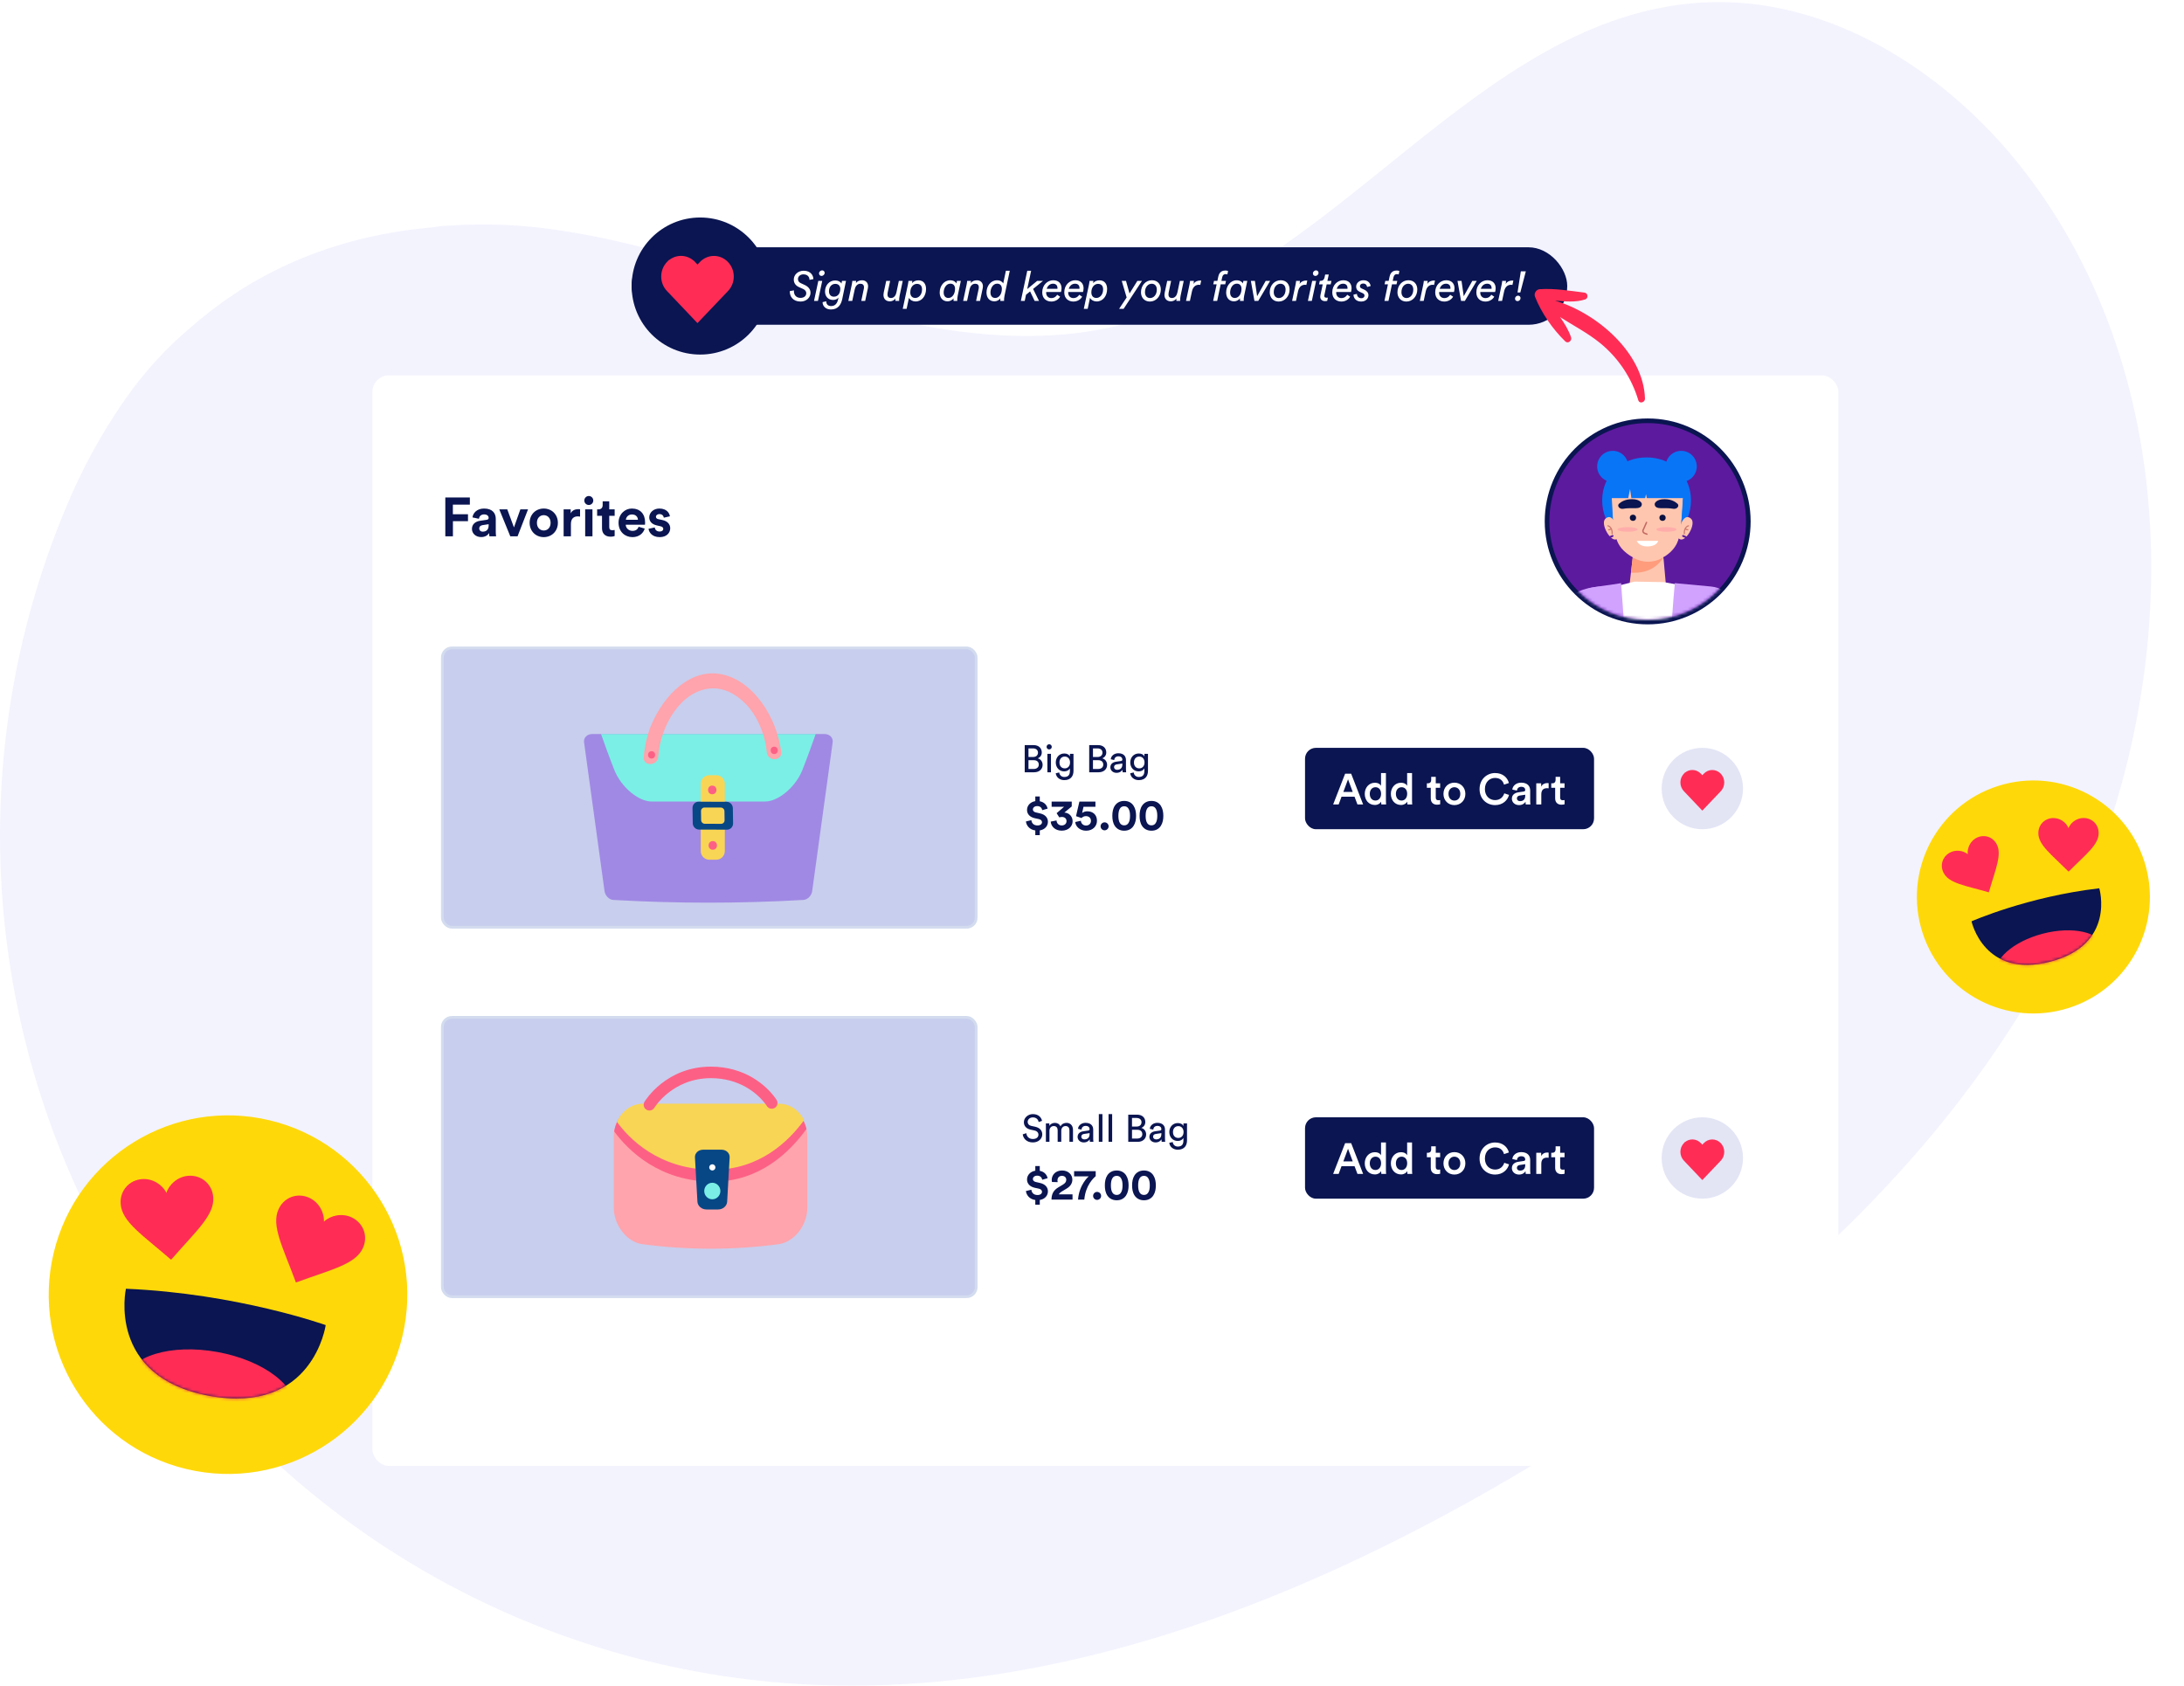 <svg width="733" height="566" viewBox="0 0 733 566" fill="none" xmlns="http://www.w3.org/2000/svg" aria-hidden="true"><path d="M678.912 56.784C653.003 23.556 613.103 -1.692 571.009 0.866C495.446 5.465 448.719 91.626 375.138 109.321C337.799 118.275 298.753 108.255 262.084 96.895C238.766 89.677 215.143 81.667 191.185 77.859C177.485 75.464 163.541 74.769 149.67 75.788C148.207 75.788 146.774 76.093 145.402 76.276C106.539 79.626 80.661 95.22 64.14 109.778C55.737 116.828 48.306 124.959 42.041 133.96C34.069 145.376 27.374 157.632 22.076 170.508C4.682 212.096 -2.601 257.211 0.824 302.155C4.249 347.099 18.284 390.592 41.78 429.07C65.275 467.548 97.562 499.914 135.994 523.517C174.425 547.119 217.907 561.286 262.876 564.856C348.223 571.617 432.564 539.607 506.542 496.359C583.689 451.284 655.289 390.981 694.244 310.576C733.199 230.171 733.839 127.168 678.912 56.784Z" fill="#F3F3FE"/><g filter="url(#favorite_svg__a)"><rect x="125" y="126" width="492" height="366" rx="5.513" fill="#fff"/></g><path d="M152.014 180V174.928H157.067V172.594H151.995V169.378H157.692V166.971H149.459V180H152.014ZM158.397 177.538C158.397 178.953 159.573 180.257 161.502 180.257C162.844 180.257 163.708 179.632 164.167 178.916C164.167 179.265 164.204 179.761 164.259 180H166.501C166.446 179.688 166.391 179.044 166.391 178.567V174.12C166.391 172.3 165.325 170.683 162.458 170.683C160.032 170.683 158.728 172.245 158.581 173.66L160.749 174.12C160.823 173.329 161.411 172.649 162.476 172.649C163.505 172.649 164.002 173.182 164.002 173.826C164.002 174.138 163.836 174.395 163.322 174.469L161.098 174.799C159.591 175.02 158.397 175.92 158.397 177.538ZM162.017 178.438C161.227 178.438 160.841 177.923 160.841 177.391C160.841 176.692 161.337 176.343 161.962 176.251L164.002 175.939V176.343C164.002 177.942 163.046 178.438 162.017 178.438ZM177.219 170.959H174.647L172.497 177.023L170.255 170.959H167.572L171.265 180H173.709L177.219 170.959ZM182.498 178.052C181.304 178.052 180.201 177.17 180.201 175.479C180.201 173.77 181.304 172.907 182.498 172.907C183.693 172.907 184.795 173.77 184.795 175.479C184.795 177.188 183.693 178.052 182.498 178.052ZM182.498 170.683C179.797 170.683 177.757 172.686 177.757 175.479C177.757 178.254 179.797 180.276 182.498 180.276C185.2 180.276 187.239 178.254 187.239 175.479C187.239 172.686 185.2 170.683 182.498 170.683ZM194.682 170.922C194.498 170.904 194.314 170.885 194.112 170.885C193.34 170.885 192.091 171.106 191.539 172.3V170.959H189.169V180H191.613V175.865C191.613 173.917 192.697 173.311 193.947 173.311C194.167 173.311 194.406 173.329 194.682 173.385V170.922ZM198.845 180V170.959H196.401V180H198.845ZM196.107 168C196.107 168.809 196.787 169.489 197.614 169.489C198.459 169.489 199.121 168.809 199.121 168C199.121 167.155 198.459 166.475 197.614 166.475C196.787 166.475 196.107 167.155 196.107 168ZM204.475 168.257H202.27V169.525C202.27 170.334 201.829 170.959 200.873 170.959H200.414V173.127H202.05V177.335C202.05 179.081 203.152 180.129 204.916 180.129C205.633 180.129 206.074 180 206.294 179.908V177.887C206.166 177.923 205.835 177.96 205.541 177.96C204.843 177.96 204.475 177.703 204.475 176.913V173.127H206.294V170.959H204.475V168.257ZM210.063 174.45C210.118 173.623 210.817 172.668 212.085 172.668C213.481 172.668 214.069 173.55 214.106 174.45H210.063ZM214.345 176.803C214.051 177.611 213.426 178.181 212.287 178.181C211.074 178.181 210.063 177.317 210.008 176.123H216.477C216.477 176.086 216.513 175.718 216.513 175.369C216.513 172.466 214.841 170.683 212.048 170.683C209.733 170.683 207.601 172.558 207.601 175.443C207.601 178.493 209.788 180.276 212.269 180.276C214.492 180.276 215.925 178.971 216.385 177.409L214.345 176.803ZM217.666 177.482C217.777 178.512 218.714 180.276 221.433 180.276C223.804 180.276 224.943 178.769 224.943 177.299C224.943 175.976 224.043 174.891 222.26 174.524L220.974 174.248C220.478 174.156 220.147 173.881 220.147 173.44C220.147 172.925 220.662 172.539 221.305 172.539C222.334 172.539 222.72 173.219 222.793 173.752L224.833 173.293C224.723 172.319 223.859 170.683 221.286 170.683C219.339 170.683 217.905 172.025 217.905 173.642C217.905 174.91 218.695 175.957 220.441 176.343L221.636 176.619C222.334 176.766 222.61 177.097 222.61 177.501C222.61 177.979 222.224 178.401 221.415 178.401C220.349 178.401 219.816 177.74 219.761 177.023L217.666 177.482Z" fill="#0A1551"/><rect x="148.459" y="217.459" width="179.17" height="93.758" rx="3.216" fill="#C8CEED" stroke="#D3DCEF" stroke-width=".919"/><path d="M343.919 250.079V259.199H347.11C348.782 259.199 349.927 258.157 349.927 256.717 349.927 255.7 349.322 254.774 348.28 254.517 349.078 254.221 349.644 253.526 349.644 252.549 349.644 251.108 348.627 250.079 346.891 250.079H343.919zM345.18 254.067V251.185H346.698C347.74 251.185 348.37 251.751 348.37 252.613 348.37 253.462 347.766 254.067 346.749 254.067H345.18zM345.18 258.093V255.147H346.981C348.087 255.147 348.64 255.765 348.64 256.639 348.64 257.527 347.946 258.093 346.929 258.093H345.18zM352.725 259.199V253.012H351.529V259.199H352.725zM351.259 250.671C351.259 251.147 351.645 251.533 352.121 251.533 352.61 251.533 352.995 251.147 352.995 250.671 352.995 250.182 352.61 249.796 352.121 249.796 351.645 249.796 351.259 250.182 351.259 250.671zM354.332 259.534C354.487 260.859 355.644 261.836 357.188 261.836 359.516 261.836 360.288 260.305 360.288 258.736V253.012H359.092V253.874C358.783 253.256 358.14 252.896 357.188 252.896 355.49 252.896 354.345 254.234 354.345 255.906 354.345 257.656 355.541 258.903 357.188 258.903 358.114 258.903 358.783 258.453 359.079 257.887V258.775C359.079 260.113 358.487 260.781 357.188 260.781 356.249 260.781 355.593 260.125 355.503 259.264L354.332 259.534zM357.368 257.887C356.275 257.887 355.58 257.115 355.58 255.906 355.58 254.71 356.3 253.925 357.368 253.925 358.41 253.925 359.13 254.71 359.13 255.906 359.13 257.102 358.41 257.887 357.368 257.887zM365.564 250.079V259.199H368.754C370.426 259.199 371.571 258.157 371.571 256.717 371.571 255.7 370.966 254.774 369.924 254.517 370.722 254.221 371.288 253.526 371.288 252.549 371.288 251.108 370.272 250.079 368.535 250.079H365.564zM366.824 254.067V251.185H368.342C369.384 251.185 370.014 251.751 370.014 252.613 370.014 253.462 369.41 254.067 368.394 254.067H366.824zM366.824 258.093V255.147H368.625C369.731 255.147 370.285 255.765 370.285 256.639 370.285 257.527 369.59 258.093 368.574 258.093H366.824zM372.662 257.54C372.662 258.517 373.472 259.392 374.733 259.392 375.839 259.392 376.456 258.8 376.727 258.363 376.727 258.813 376.765 259.045 376.791 259.199H377.974C377.949 259.045 377.897 258.723 377.897 258.183V255.083C377.897 253.874 377.177 252.819 375.324 252.819 373.987 252.819 372.919 253.642 372.79 254.826L373.948 255.096C374.025 254.375 374.501 253.848 375.35 253.848 376.289 253.848 376.688 254.35 376.688 254.954 376.688 255.173 376.585 255.366 376.212 255.417L374.54 255.662C373.472 255.816 372.662 256.434 372.662 257.54zM374.9 258.376C374.283 258.376 373.897 257.939 373.897 257.476 373.897 256.922 374.283 256.627 374.797 256.549L376.688 256.266V256.549C376.688 257.9 375.89 258.376 374.9 258.376zM379.331 259.534C379.485 260.859 380.643 261.836 382.186 261.836 384.515 261.836 385.286 260.305 385.286 258.736V253.012H384.09V253.874C383.781 253.256 383.138 252.896 382.186 252.896 380.488 252.896 379.344 254.234 379.344 255.906 379.344 257.656 380.54 258.903 382.186 258.903 383.113 258.903 383.781 258.453 384.077 257.887V258.775C384.077 260.113 383.486 260.781 382.186 260.781 381.247 260.781 380.591 260.125 380.501 259.264L379.331 259.534zM382.366 257.887C381.273 257.887 380.578 257.115 380.578 255.906 380.578 254.71 381.299 253.925 382.366 253.925 383.408 253.925 384.129 254.71 384.129 255.906 384.129 257.102 383.408 257.887 382.366 257.887zM348.972 280.296V278.708C350.736 278.429 351.706 277.179 351.706 275.826 351.706 274.503 350.869 273.401 349.016 272.989L347.678 272.68C346.987 272.533 346.664 272.151 346.664 271.695 346.664 271.093 347.179 270.549 348.119 270.549 349.325 270.549 349.707 271.401 349.795 271.916L351.604 271.401C351.398 270.416 350.663 269.24 348.972 268.932V267.315H347.473V268.888C345.9 269.137 344.694 270.284 344.694 271.842 344.694 273.254 345.679 274.253 347.267 274.606L348.619 274.9C349.354 275.062 349.722 275.444 349.722 275.944 349.722 276.591 349.163 277.047 348.208 277.047 346.855 277.047 346.238 276.194 346.149 275.268L344.327 275.709C344.459 276.958 345.429 278.443 347.473 278.723V280.296H348.972zM355.526 274.342C355.732 274.268 355.982 274.195 356.393 274.195 357.305 274.195 357.951 274.709 357.951 275.606 357.951 276.4 357.349 277.047 356.334 277.047 355.335 277.047 354.644 276.341 354.6 275.371L352.644 275.753C352.762 277.355 354.114 278.796 356.334 278.796 358.642 278.796 359.995 277.282 359.995 275.635 359.995 273.886 358.672 272.783 357.231 272.725L359.701 270.666V269.035H352.953V270.784H357.128L354.629 272.93 355.526 274.342zM360.874 275.9C360.992 277.399 362.433 278.811 364.506 278.811 366.799 278.811 368.166 277.267 368.166 275.488 368.166 273.445 366.814 272.298 364.903 272.298 364.27 272.298 363.594 272.504 363.183 272.886L363.653 270.784H367.652V269.035H362.271L361.139 273.93C361.345 273.989 362.8 274.489 362.991 274.562 363.3 274.209 363.815 273.915 364.462 273.915 365.344 273.915 366.152 274.43 366.152 275.518 366.152 276.473 365.417 277.076 364.506 277.076 363.491 277.076 362.815 276.356 362.771 275.474L360.874 275.9zM369.386 277.341C369.386 278.076 369.988 278.678 370.723 278.678 371.473 278.678 372.076 278.076 372.076 277.341 372.076 276.606 371.473 276.003 370.723 276.003 369.988 276.003 369.386 276.606 369.386 277.341zM375.354 273.812C375.354 272.813 375.501 271.96 375.869 271.387 376.163 270.916 376.619 270.608 377.31 270.608 378.015 270.608 378.442 270.916 378.736 271.387 379.118 271.96 379.265 272.813 379.265 273.812 379.265 274.812 379.118 275.665 378.736 276.238 378.442 276.709 378.015 277.017 377.31 277.017 376.619 277.017 376.163 276.709 375.869 276.238 375.501 275.665 375.354 274.812 375.354 273.812zM373.326 273.812C373.326 275.033 373.517 276.223 374.164 277.208 374.796 278.149 375.825 278.811 377.31 278.811 378.795 278.811 379.824 278.149 380.441 277.208 381.088 276.223 381.294 275.033 381.294 273.812 381.294 272.592 381.088 271.401 380.441 270.416 379.824 269.476 378.795 268.814 377.31 268.814 375.825 268.814 374.796 269.476 374.164 270.416 373.517 271.401 373.326 272.592 373.326 273.812zM384.5 273.812C384.5 272.813 384.647 271.96 385.014 271.387 385.308 270.916 385.764 270.608 386.455 270.608 387.161 270.608 387.587 270.916 387.881 271.387 388.263 271.96 388.41 272.813 388.41 273.812 388.41 274.812 388.263 275.665 387.881 276.238 387.587 276.709 387.161 277.017 386.455 277.017 385.764 277.017 385.308 276.709 385.014 276.238 384.647 275.665 384.5 274.812 384.5 273.812zM382.471 273.812C382.471 275.033 382.662 276.223 383.309 277.208 383.941 278.149 384.97 278.811 386.455 278.811 387.94 278.811 388.969 278.149 389.586 277.208 390.233 276.223 390.439 275.033 390.439 273.812 390.439 272.592 390.233 271.401 389.586 270.416 388.969 269.476 387.94 268.814 386.455 268.814 384.97 268.814 383.941 269.476 383.309 270.416 382.662 271.401 382.471 272.592 382.471 273.812z" fill="#0A1551"/><rect x="148.459" y="341.459" width="179.17" height="93.758" rx="3.216" fill="#C8CEED" stroke="#D3DCEF" stroke-width=".919"/><path d="M349.734 376.191C349.528 375.2 348.705 373.927 346.646 373.927 344.961 373.927 343.636 375.213 343.636 376.641 343.636 378.004 344.563 378.853 345.862 379.136L347.161 379.419C348.074 379.612 348.525 380.178 348.525 380.834 348.525 381.632 347.907 382.288 346.646 382.288 345.27 382.288 344.55 381.349 344.46 380.333L343.251 380.719C343.418 382.018 344.46 383.433 346.659 383.433 348.602 383.433 349.811 382.146 349.811 380.731 349.811 379.458 348.962 378.506 347.444 378.172L346.08 377.876C345.309 377.709 344.91 377.207 344.91 376.551 344.91 375.702 345.643 375.033 346.672 375.033 347.946 375.033 348.499 375.933 348.602 376.589L349.734 376.191zM352.223 383.24V379.509C352.223 378.583 352.802 377.94 353.664 377.94 354.59 377.94 354.976 378.558 354.976 379.355V383.24H356.185V379.497C356.185 378.609 356.764 377.94 357.613 377.94 358.526 377.94 358.925 378.545 358.925 379.355V383.24H360.121V379.226C360.121 377.606 359.066 376.872 357.986 376.872 357.201 376.872 356.403 377.155 355.915 378.043 355.58 377.245 354.834 376.872 354.062 376.872 353.342 376.872 352.57 377.194 352.184 377.876V377.053H351.026V383.24H352.223zM361.67 381.58C361.67 382.558 362.48 383.433 363.741 383.433 364.847 383.433 365.465 382.841 365.735 382.404 365.735 382.854 365.773 383.086 365.799 383.24H366.983C366.957 383.086 366.905 382.764 366.905 382.224V379.124C366.905 377.914 366.185 376.86 364.333 376.86 362.995 376.86 361.927 377.683 361.799 378.866L362.956 379.136C363.034 378.416 363.509 377.889 364.358 377.889 365.298 377.889 365.696 378.39 365.696 378.995 365.696 379.214 365.593 379.407 365.22 379.458L363.548 379.702C362.48 379.857 361.67 380.474 361.67 381.58zM363.908 382.417C363.291 382.417 362.905 381.979 362.905 381.516 362.905 380.963 363.291 380.667 363.805 380.59L365.696 380.307V380.59C365.696 381.941 364.899 382.417 363.908 382.417zM369.998 383.24V373.927H368.789V383.24H369.998zM373.264 383.24V373.927H372.055V383.24H373.264zM378.666 374.12V383.24H381.856C383.528 383.24 384.673 382.198 384.673 380.757 384.673 379.741 384.069 378.815 383.027 378.558 383.824 378.262 384.39 377.567 384.39 376.589 384.39 375.149 383.374 374.12 381.637 374.12H378.666zM379.926 378.107V375.226H381.444C382.486 375.226 383.117 375.792 383.117 376.654 383.117 377.503 382.512 378.107 381.496 378.107H379.926zM379.926 382.134V379.188H381.727C382.834 379.188 383.387 379.805 383.387 380.68 383.387 381.568 382.692 382.134 381.676 382.134H379.926zM385.764 381.58C385.764 382.558 386.574 383.433 387.835 383.433 388.941 383.433 389.559 382.841 389.829 382.404 389.829 382.854 389.867 383.086 389.893 383.24H391.077C391.051 383.086 390.999 382.764 390.999 382.224V379.124C390.999 377.914 390.279 376.86 388.427 376.86 387.089 376.86 386.021 377.683 385.893 378.866L387.05 379.136C387.127 378.416 387.603 377.889 388.452 377.889 389.391 377.889 389.79 378.39 389.79 378.995 389.79 379.214 389.687 379.407 389.314 379.458L387.642 379.702C386.574 379.857 385.764 380.474 385.764 381.58zM388.002 382.417C387.385 382.417 386.999 381.979 386.999 381.516 386.999 380.963 387.385 380.667 387.899 380.59L389.79 380.307V380.59C389.79 381.941 388.993 382.417 388.002 382.417zM392.433 383.574C392.587 384.899 393.745 385.877 395.288 385.877 397.617 385.877 398.389 384.346 398.389 382.777V377.053H397.192V377.914C396.884 377.297 396.24 376.937 395.288 376.937 393.591 376.937 392.446 378.275 392.446 379.947 392.446 381.696 393.642 382.944 395.288 382.944 396.215 382.944 396.884 382.494 397.179 381.928V382.815C397.179 384.153 396.588 384.822 395.288 384.822 394.349 384.822 393.693 384.166 393.603 383.304L392.433 383.574zM395.469 381.928C394.375 381.928 393.681 381.156 393.681 379.947 393.681 378.751 394.401 377.966 395.469 377.966 396.511 377.966 397.231 378.751 397.231 379.947 397.231 381.143 396.511 381.928 395.469 381.928zM348.972 404.336V402.749C350.736 402.469 351.706 401.22 351.706 399.867 351.706 398.544 350.869 397.441 349.016 397.03L347.678 396.721C346.987 396.574 346.664 396.192 346.664 395.736 346.664 395.133 347.179 394.589 348.119 394.589 349.325 394.589 349.707 395.442 349.795 395.957L351.604 395.442C351.398 394.457 350.663 393.281 348.972 392.972V391.355H347.473V392.928C345.9 393.178 344.694 394.325 344.694 395.883 344.694 397.294 345.679 398.294 347.267 398.647L348.619 398.941C349.354 399.103 349.722 399.485 349.722 399.985 349.722 400.632 349.163 401.087 348.208 401.087 346.855 401.087 346.238 400.235 346.149 399.308L344.327 399.749C344.459 400.999 345.429 402.484 347.473 402.763V404.336H348.972zM354.98 396.765C354.936 396.603 354.907 396.412 354.907 396.236 354.907 395.339 355.407 394.648 356.421 394.648 357.377 394.648 357.862 395.266 357.862 395.957 357.862 396.618 357.538 397.118 356.73 397.603L355.157 398.544C353.452 399.573 352.922 400.94 352.908 402.616H359.964V400.867H355.392C355.539 400.499 355.848 400.235 356.215 399.999L358.053 398.882C359.229 398.162 359.905 397.162 359.905 395.927 359.905 394.266 358.597 392.855 356.465 392.855 354.245 392.855 352.981 394.369 352.981 396.045 352.981 396.28 353.025 396.574 353.055 396.706L354.98 396.765zM367.741 393.075H360.493V394.825H365.403C365.403 394.825 362.213 397.486 361.816 402.616H363.918C364.345 397.809 367.02 395.383 367.741 394.766V393.075zM366.873 401.381C366.873 402.116 367.476 402.719 368.211 402.719 368.961 402.719 369.564 402.116 369.564 401.381 369.564 400.646 368.961 400.044 368.211 400.044 367.476 400.044 366.873 400.646 366.873 401.381zM372.842 397.853C372.842 396.853 372.989 396.001 373.357 395.427 373.651 394.957 374.106 394.648 374.797 394.648 375.503 394.648 375.929 394.957 376.223 395.427 376.606 396.001 376.753 396.853 376.753 397.853 376.753 398.853 376.606 399.705 376.223 400.279 375.929 400.749 375.503 401.058 374.797 401.058 374.106 401.058 373.651 400.749 373.357 400.279 372.989 399.705 372.842 398.853 372.842 397.853zM370.813 397.853C370.813 399.073 371.004 400.264 371.651 401.249 372.283 402.19 373.313 402.851 374.797 402.851 376.282 402.851 377.311 402.19 377.929 401.249 378.576 400.264 378.781 399.073 378.781 397.853 378.781 396.633 378.576 395.442 377.929 394.457 377.311 393.516 376.282 392.855 374.797 392.855 373.313 392.855 372.283 393.516 371.651 394.457 371.004 395.442 370.813 396.633 370.813 397.853zM381.987 397.853C381.987 396.853 382.134 396.001 382.502 395.427 382.796 394.957 383.252 394.648 383.942 394.648 384.648 394.648 385.074 394.957 385.368 395.427 385.751 396.001 385.898 396.853 385.898 397.853 385.898 398.853 385.751 399.705 385.368 400.279 385.074 400.749 384.648 401.058 383.942 401.058 383.252 401.058 382.796 400.749 382.502 400.279 382.134 399.705 381.987 398.853 381.987 397.853zM379.958 397.853C379.958 399.073 380.15 400.264 380.796 401.249 381.429 402.19 382.458 402.851 383.942 402.851 385.427 402.851 386.456 402.19 387.074 401.249 387.721 400.264 387.926 399.073 387.926 397.853 387.926 396.633 387.721 395.442 387.074 394.457 386.456 393.516 385.427 392.855 383.942 392.855 382.458 392.855 381.429 393.516 380.796 394.457 380.15 395.442 379.958 396.633 379.958 397.853z" fill="#0A1551"/><circle r="33.776" transform="matrix(-1 0 0 1 553 175)" fill="#5C1A9E" stroke="#0A1551" stroke-width="1.553"/><mask id="favorite_svg__b" style="mask-type:alpha" maskUnits="userSpaceOnUse" x="520" y="142" width="66" height="66"><circle r="33" transform="matrix(-1 0 0 1 553 175)" fill="#FFB629"/></mask><g mask="url(#favorite_svg__b)"><path d="M548.011 186.829C548.011 186.829 549.623 186.886 551.868 187.301C554.119 187.721 555.954 186.539 556.405 188.058C556.416 188.089 558.241 186.534 558.241 186.534L559.625 201.995C559.625 201.995 552.76 205.635 546.263 201.809L548.006 186.824L548.011 186.829Z" fill="#FFC6AF"/><path d="M559.217 184.885C559.217 184.885 557.272 192.797 547.406 192.206L548.391 183.324L559.217 184.89V184.885Z" fill="#FF9C7C"/><path d="M537.73 167.925C537.73 176.496 544.403 183.449 552.632 183.449C560.86 183.449 567.533 176.501 567.533 167.925C567.533 159.349 560.86 153.521 552.632 153.521C544.403 153.521 537.73 159.354 537.73 167.925Z" fill="#0875F7"/><path d="M540.941 168.226C540.941 173.1 541.646 177.31 542.351 180.296C543.04 183.221 544.98 185.264 547.728 186.907L548.225 187.208C551.129 188.95 554.878 188.986 557.828 187.312C560.799 185.621 562.883 183.392 563.521 180.255C564.688 174.546 564.812 168.226 564.812 168.226C564.812 168.226 565.922 155.917 553.047 156.155C540.173 156.394 540.941 168.226 540.941 168.226Z" fill="#FFC6AF"/><path d="M546.471 167.179H538.486C538.486 167.179 539.28 154.45 553.968 155.336C553.968 155.336 566.055 155.476 565.728 167.179H552.709L552.434 165.898L552.128 167.179H547.529L547.078 164.151L546.476 167.179H546.471Z" fill="#0875F7"/><path d="M566.164 172.161L564.287 175.386 564.837 167.178 566.164 172.161zM539.472 172.161L541.4 175.386 540.954 167.178 539.472 172.161z" fill="#0875F7"/><path d="M558.477 195.389L570.189 197.531C571.914 197.977 573.042 199.629 572.825 201.394L566.156 233.039H541.649L534.247 202.005C534.034 200.232 535.171 198.571 536.905 198.138L548.569 195.202L558.473 195.384L558.477 195.389Z" fill="#fff"/><path d="M562.117 195.723C562.117 195.723 559.112 224.891 560.617 252.993L575.498 254.624C575.498 254.624 574.913 239.14 575.108 234.24C575.724 218.816 582.965 203.28 582.965 203.28C582.965 203.28 580.71 197.548 574.323 196.859L562.117 195.723Z" fill="#D1A3FF"/><path d="M582.142 201.763C582.142 201.763 590.884 215.638 597.483 231.92 599.231 236.234 597.301 240.657 592.87 242.079 588.014 243.636 580.924 245.847 571.584 246.754 571.133 246.797 570.674 246.84 570.21 246.879 549.769 248.644 570.674 246.84 570.674 246.84L566.429 233.368 579.138 228.204 575.625 222.363 582.147 201.767 582.142 201.763zM538.742 196.863C538.742 196.863 524.403 195.97 522.061 208.085 520.57 215.794 514.278 230.45 515.193 240.293 515.77 246.511 523.588 250.487 530.278 247.794 532.03 247.088 533.444 246.004 533.894 244.347 535.412 238.823 538.742 196.859 538.742 196.859V196.863z" fill="#D1A3FF"/><path d="M544.067 195.727C544.067 195.727 547.471 239.356 547.315 253.548L531.042 254.212C531.042 254.212 532.074 219.714 530.53 202.027C530.352 200.002 531.701 197.765 533.687 197.331C536.141 196.798 539.744 196.464 544.067 195.727Z" fill="#D1A3FF"/><path d="M549.35 181.531H556.512C556.512 181.531 556.239 183.399 552.804 183.399C549.979 183.399 549.35 181.531 549.35 181.531Z" fill="#fff"/><path d="M542.762 180.84C540.793 182.468 536.901 175.785 538.818 174.089C540.734 172.392 541.944 175.264 541.944 175.264L542.672 177.246L543.173 179.899L543.302 180.581L542.762 180.84Z" fill="#FFC6AF"/><path d="M539.662 176.48C539.662 176.48 541.209 176.777 541.07 179.158M539.913 177.807C539.913 177.807 540.616 177.791 540.734 177.377" stroke="#CC786C" stroke-width=".383" stroke-miterlimit="10" stroke-linecap="round" stroke-linejoin="round"/><path d="M563.607 180.84C565.576 182.468 569.468 175.785 567.551 174.089C565.635 172.392 564.425 175.264 564.425 175.264L563.697 177.246L563.196 179.899L563.067 180.581L563.607 180.84Z" fill="#FFC6AF"/><path d="M566.706 176.48C566.706 176.48 565.158 176.777 565.297 179.158M566.456 177.807C566.456 177.807 565.753 177.791 565.635 177.377" stroke="#CC786C" stroke-width=".383" stroke-miterlimit="10" stroke-linecap="round" stroke-linejoin="round"/><path d="M552.607 175.349L551.527 177.778C551.45 177.855 551.411 177.971 551.411 178.048C551.334 178.434 551.566 178.82 551.951 178.974L552.761 179.282" stroke="#C16961" stroke-width=".474" stroke-miterlimit="10" stroke-linecap="round" stroke-linejoin="round"/><path d="M555.384 168.987C555.384 168.987 554.959 170.577 557.387 170.565 559.309 170.545 560.423 170.551 561.56 170.755 562.182 170.884 562.859 170.606 563.113 170.174 563.375 169.809 563.321 169.346 562.984 169.05 562.308 168.458 560.987 167.538 558.659 167.538 555.823 167.529 555.384 168.987 555.384 168.987zM550.999 168.987C550.999 168.987 551.424 170.577 548.995 170.565 547.074 170.545 545.96 170.551 544.823 170.755 544.201 170.884 543.524 170.606 543.27 170.174 543.008 169.809 543.061 169.346 543.399 169.05 544.075 168.458 545.395 167.538 547.724 167.538 550.559 167.529 550.999 168.987 550.999 168.987z" fill="#0A1551"/><path d="M563.884 189.753C566.113 189.479 567.912 187.669 568.167 185.434 568.447 182.997 566.927 180.882 564.776 180.187 564.646 180.146 564.553 180.026 564.553 179.886 564.553 179.669 564.765 179.518 564.973 179.586 567.384 180.369 569.084 182.743 568.794 185.471 568.524 187.975 566.533 190.023 564.034 190.365 561.296 190.733 559.124 189.422 558.274 187.052 558.45 186.953 558.761 186.746 558.761 186.746 559.445 188.939 561.405 190.059 563.879 189.759L563.884 189.753zM542.212 189.753C539.983 189.479 538.183 187.669 537.929 185.434 537.649 182.997 539.169 180.882 541.32 180.187 541.45 180.146 541.543 180.026 541.543 179.886 541.543 179.669 541.331 179.518 541.123 179.586 538.712 180.369 537.012 182.743 537.302 185.471 537.572 187.975 539.563 190.023 542.062 190.365 544.799 190.733 546.972 189.422 547.822 187.052 547.646 186.953 547.335 186.746 547.335 186.746 546.65 188.939 544.691 190.059 542.217 189.759L542.212 189.753z" fill="#5C1A9E"/><circle r="1.045" transform="matrix(-1 0 0 1 557.984 173.781)" fill="#091141"/><circle r="1.045" transform="matrix(-1 0 0 1 548.057 173.781)" fill="#091141"/><circle r="5.224" transform="matrix(-1 0 0 1 564.254 156.542)" fill="#0875F7"/><circle r="5.224" transform="matrix(-1 0 0 1 541.268 156.542)" fill="#0875F7"/><ellipse opacity=".2" rx="3.396" ry=".784" transform="matrix(-1 0 0 1 546.229 177.7)" fill="#FF4C96"/><ellipse opacity=".2" rx="3.396" ry=".784" transform="matrix(-1 0 0 1 559.29 177.7)" fill="#FF4C96"/></g><rect x="438" y="251" width="97" height="27.311" rx="3.642" fill="#0A1551"/><path d="M455.592 270H457.501L453.48 259.673H451.456L447.435 270H449.285L450.247 267.407H454.616L455.592 270ZM452.432 261.566L454.005 265.79H450.858L452.432 261.566ZM459.732 266.431C459.732 265.077 460.547 264.217 461.654 264.217C462.761 264.217 463.519 265.062 463.519 266.417C463.519 267.771 462.747 268.689 461.64 268.689C460.489 268.689 459.732 267.786 459.732 266.431ZM465.15 259.454H463.504V263.737C463.286 263.285 462.659 262.717 461.421 262.717C459.426 262.717 458.042 264.392 458.042 266.431C458.042 268.573 459.411 270.175 461.45 270.175C462.456 270.175 463.198 269.68 463.533 269.082C463.533 269.374 463.577 269.84 463.606 270H465.223C465.208 269.883 465.15 269.345 465.15 268.704V259.454ZM468.494 266.431C468.494 265.077 469.31 264.217 470.417 264.217C471.524 264.217 472.281 265.062 472.281 266.417C472.281 267.771 471.509 268.689 470.402 268.689C469.251 268.689 468.494 267.786 468.494 266.431ZM473.913 259.454H472.267V263.737C472.048 263.285 471.422 262.717 470.184 262.717C468.188 262.717 466.804 264.392 466.804 266.431C466.804 268.573 468.174 270.175 470.213 270.175C471.218 270.175 471.961 269.68 472.296 269.082C472.296 269.374 472.339 269.84 472.369 270H473.985C473.971 269.883 473.913 269.345 473.913 268.704V259.454ZM481.875 260.736H480.345V261.799C480.345 262.426 480.01 262.906 479.253 262.906H478.889V264.407H480.199V267.975C480.199 269.301 481.015 270.087 482.326 270.087C482.938 270.087 483.258 269.971 483.36 269.927V268.529C483.287 268.543 483.011 268.587 482.778 268.587C482.151 268.587 481.875 268.325 481.875 267.699V264.407H483.346V262.906H481.875V260.736ZM488.128 268.704C487.094 268.704 486.147 267.917 486.147 266.446C486.147 264.975 487.094 264.217 488.128 264.217C489.177 264.217 490.109 264.975 490.109 266.446C490.109 267.932 489.177 268.704 488.128 268.704ZM488.128 262.688C486.016 262.688 484.457 264.276 484.457 266.446C484.457 268.631 486.016 270.218 488.128 270.218C490.254 270.218 491.813 268.631 491.813 266.446C491.813 264.276 490.254 262.688 488.128 262.688ZM501.793 270.218C504.429 270.218 506.003 268.543 506.469 266.795L504.866 266.271C504.517 267.436 503.526 268.543 501.793 268.543C500.03 268.543 498.37 267.262 498.37 264.844C498.37 262.338 500.074 261.1 501.778 261.1C503.512 261.1 504.473 262.105 504.779 263.358L506.425 262.804C505.959 260.998 504.4 259.454 501.778 259.454C499.098 259.454 496.578 261.479 496.578 264.844C496.578 268.208 499.011 270.218 501.793 270.218ZM507.418 268.077C507.418 269.199 508.336 270.218 509.822 270.218C510.973 270.218 511.672 269.636 512.007 269.097C512.007 269.665 512.065 269.956 512.08 270H513.653C513.638 269.927 513.565 269.505 513.565 268.864V265.339C513.565 263.926 512.735 262.688 510.55 262.688C508.802 262.688 507.695 263.78 507.564 265.004L509.108 265.353C509.181 264.64 509.676 264.072 510.565 264.072C511.497 264.072 511.905 264.552 511.905 265.15C511.905 265.397 511.788 265.601 511.38 265.659L509.56 265.936C508.351 266.111 507.418 266.81 507.418 268.077ZM510.142 268.893C509.472 268.893 509.108 268.456 509.108 267.975C509.108 267.393 509.531 267.101 510.055 267.014L511.905 266.737V267.058C511.905 268.441 511.089 268.893 510.142 268.893ZM519.759 262.863C519.686 262.848 519.512 262.819 519.308 262.819C518.375 262.819 517.589 263.27 517.254 264.042V262.906H515.608V270H517.298V266.621C517.298 265.295 517.895 264.538 519.206 264.538C519.38 264.538 519.57 264.552 519.759 264.581V262.863ZM523.624 260.736H522.094V261.799C522.094 262.426 521.759 262.906 521.002 262.906H520.638V264.407H521.949V267.975C521.949 269.301 522.764 270.087 524.075 270.087C524.687 270.087 525.008 269.971 525.11 269.927V268.529C525.037 268.543 524.76 268.587 524.527 268.587C523.901 268.587 523.624 268.325 523.624 267.699V264.407H525.095V262.906H523.624V260.736Z" fill="#fff"/><path d="M584.997 264.657C584.997 272.199 578.883 278.313 571.341 278.313C563.799 278.313 557.686 272.199 557.686 264.657C557.686 257.115 563.799 251.001 571.341 251.001C578.883 251.001 584.997 257.115 584.997 264.657Z" fill="#E3E5F5"/><path d="M570.577 259.934C569.222 258.511 567.073 258.442 565.64 259.725L565.63 259.719L565.425 259.933C564.011 261.419 564.013 263.803 565.425 265.289L571.06 271.22L571.337 271.512L571.615 271.22L577.257 265.296C578.671 263.811 578.671 261.426 577.257 259.94C575.833 258.445 573.53 258.445 572.105 259.94C572.105 259.94 572.105 259.94 572.105 259.94L571.345 260.739L570.577 259.934L570.577 259.934Z" fill="#FF2D55" stroke="#FF2D55" stroke-width=".766"/><rect x="438" y="375" width="97" height="27.311" rx="3.642" fill="#0A1551"/><path d="M455.592 394H457.501L453.48 383.673H451.456L447.435 394H449.285L450.247 391.407H454.616L455.592 394ZM452.432 385.566L454.005 389.79H450.858L452.432 385.566ZM459.732 390.431C459.732 389.077 460.547 388.217 461.654 388.217C462.761 388.217 463.519 389.062 463.519 390.417C463.519 391.771 462.747 392.689 461.64 392.689C460.489 392.689 459.732 391.786 459.732 390.431ZM465.15 383.454H463.504V387.737C463.286 387.285 462.659 386.717 461.421 386.717C459.426 386.717 458.042 388.392 458.042 390.431C458.042 392.573 459.411 394.175 461.45 394.175C462.456 394.175 463.198 393.68 463.533 393.082C463.533 393.374 463.577 393.84 463.606 394H465.223C465.208 393.883 465.15 393.345 465.15 392.704V383.454ZM468.494 390.431C468.494 389.077 469.31 388.217 470.417 388.217C471.524 388.217 472.281 389.062 472.281 390.417C472.281 391.771 471.509 392.689 470.402 392.689C469.251 392.689 468.494 391.786 468.494 390.431ZM473.913 383.454H472.267V387.737C472.048 387.285 471.422 386.717 470.184 386.717C468.188 386.717 466.804 388.392 466.804 390.431C466.804 392.573 468.174 394.175 470.213 394.175C471.218 394.175 471.961 393.68 472.296 393.082C472.296 393.374 472.339 393.84 472.369 394H473.985C473.971 393.883 473.913 393.345 473.913 392.704V383.454ZM481.875 384.736H480.345V385.799C480.345 386.426 480.01 386.906 479.253 386.906H478.889V388.407H480.199V391.975C480.199 393.301 481.015 394.087 482.326 394.087C482.938 394.087 483.258 393.971 483.36 393.927V392.529C483.287 392.543 483.011 392.587 482.778 392.587C482.151 392.587 481.875 392.325 481.875 391.699V388.407H483.346V386.906H481.875V384.736ZM488.128 392.704C487.094 392.704 486.147 391.917 486.147 390.446C486.147 388.975 487.094 388.217 488.128 388.217C489.177 388.217 490.109 388.975 490.109 390.446C490.109 391.932 489.177 392.704 488.128 392.704ZM488.128 386.688C486.016 386.688 484.457 388.276 484.457 390.446C484.457 392.631 486.016 394.218 488.128 394.218C490.254 394.218 491.813 392.631 491.813 390.446C491.813 388.276 490.254 386.688 488.128 386.688ZM501.793 394.218C504.429 394.218 506.003 392.543 506.469 390.795L504.866 390.271C504.517 391.436 503.526 392.543 501.793 392.543C500.03 392.543 498.37 391.262 498.37 388.844C498.37 386.338 500.074 385.1 501.778 385.1C503.512 385.1 504.473 386.105 504.779 387.358L506.425 386.804C505.959 384.998 504.4 383.454 501.778 383.454C499.098 383.454 496.578 385.479 496.578 388.844C496.578 392.208 499.011 394.218 501.793 394.218ZM507.418 392.077C507.418 393.199 508.336 394.218 509.822 394.218C510.973 394.218 511.672 393.636 512.007 393.097C512.007 393.665 512.065 393.956 512.08 394H513.653C513.638 393.927 513.565 393.505 513.565 392.864V389.339C513.565 387.926 512.735 386.688 510.55 386.688C508.802 386.688 507.695 387.78 507.564 389.004L509.108 389.353C509.181 388.64 509.676 388.072 510.565 388.072C511.497 388.072 511.905 388.552 511.905 389.15C511.905 389.397 511.788 389.601 511.38 389.659L509.56 389.936C508.351 390.111 507.418 390.81 507.418 392.077ZM510.142 392.893C509.472 392.893 509.108 392.456 509.108 391.975C509.108 391.393 509.531 391.101 510.055 391.014L511.905 390.737V391.058C511.905 392.441 511.089 392.893 510.142 392.893ZM519.759 386.863C519.686 386.848 519.512 386.819 519.308 386.819C518.375 386.819 517.589 387.27 517.254 388.042V386.906H515.608V394H517.298V390.621C517.298 389.295 517.895 388.538 519.206 388.538C519.38 388.538 519.57 388.552 519.759 388.581V386.863ZM523.624 384.736H522.094V385.799C522.094 386.426 521.759 386.906 521.002 386.906H520.638V388.407H521.949V391.975C521.949 393.301 522.764 394.087 524.075 394.087C524.687 394.087 525.008 393.971 525.11 393.927V392.529C525.037 392.543 524.76 392.587 524.527 392.587C523.901 392.587 523.624 392.325 523.624 391.699V388.407H525.095V386.906H523.624V384.736Z" fill="#fff"/><path d="M584.997 388.656C584.997 396.197 578.883 402.311 571.341 402.311C563.799 402.311 557.686 396.197 557.686 388.656C557.686 381.114 563.799 375 571.341 375C578.883 375 584.997 381.114 584.997 388.656Z" fill="#E3E5F5"/><path d="M570.577 383.932C569.222 382.51 567.073 382.44 565.64 383.724L565.63 383.717L565.425 383.932C564.011 385.417 564.013 387.801 565.425 389.287L571.06 395.218L571.337 395.51L571.615 395.219L577.257 389.295C578.671 387.81 578.671 385.424 577.257 383.939C575.833 382.443 573.53 382.443 572.105 383.939C572.105 383.939 572.105 383.939 572.105 383.939L571.345 384.738L570.577 383.932L570.577 383.932Z" fill="#FF2D55" stroke="#FF2D55" stroke-width=".766"/><g filter="url(#favorite_svg__c)"><path d="M62.515 489.045C30.198 481.304 10.275 448.831 18.016 416.515C25.756 384.198 58.229 364.275 90.546 372.016C122.863 379.756 142.786 412.229 135.045 444.546C127.304 476.863 94.831 496.786 62.515 489.045Z" fill="#FFD80A"/><path fill-rule="evenodd" clip-rule="evenodd" d="M103.817 398.03C106.961 399.479 108.842 402.808 108.718 406.014 111.061 403.856 114.821 403.116 117.966 404.565 121.88 406.384 123.668 410.791 121.788 414.891 119.26 420.409 111.246 422.042 99.317 426.45 94.909 414.521 90.963 407.37 93.491 401.852 95.371 397.753 99.902 396.211 103.817 398.03zM63.25 390.632C67.565 390.324 71.234 393.376 71.573 397.845 72.004 403.887 65.778 409.189 57.424 418.806 47.807 410.452 40.902 406.106 40.501 400.065 40.193 395.564 43.399 392.05 47.714 391.742 51.167 391.495 54.434 393.53 55.852 396.366 56.838 393.345 59.798 390.879 63.25 390.632z" fill="#FF2D55"/><path d="M109.338 440.753C109.338 440.753 79.623 430.118 42.264 428.546C42.264 428.546 35.667 458.169 70.345 464.519C105.053 470.838 109.307 440.784 109.307 440.784L109.338 440.753Z" fill="#0A1551"/><mask id="favorite_svg__d" style="mask-type:alpha" maskUnits="userSpaceOnUse" x="41" y="428" width="69" height="38"><path d="M109.336 440.753C109.336 440.753 79.621 430.118 42.261 428.546C42.261 428.546 35.665 458.169 70.343 464.519C105.051 470.838 109.305 440.784 109.305 440.784L109.336 440.753Z" fill="#000"/></mask><g mask="url(#favorite_svg__d)"><path d="M41.892 459.309C40.412 467.416 51.941 476.325 67.661 479.191C83.382 482.058 97.314 477.804 98.794 469.666C100.274 461.56 88.745 452.651 73.025 449.784C57.304 446.918 43.371 451.172 41.892 459.309Z" fill="#FF2D55"/></g></g><g filter="url(#favorite_svg__e)"><path d="M694.317 335.708C714.893 329.155 726.26 307.163 719.707 286.588C713.154 266.012 691.163 254.645 670.587 261.198C650.012 267.751 638.644 289.743 645.197 310.318C651.75 330.893 673.742 342.261 694.317 335.708Z" fill="#FFD80A"/><path fill-rule="evenodd" clip-rule="evenodd" d="M663.224 278.688C661.255 279.776 660.195 282.023 660.427 284.095 658.806 282.808 656.334 282.507 654.365 283.596 651.915 284.96 650.966 287.902 652.379 290.469 654.279 293.925 659.551 294.603 667.491 296.892 669.781 288.952 671.998 284.13 670.098 280.674 668.684 278.106 665.674 277.323 663.224 278.688zM689.162 271.965C686.351 271.97 684.119 274.122 684.112 277.035 684.119 280.971 688.406 284.111 694.277 289.946 700.113 284.075 704.381 280.93 704.353 276.996 704.339 274.065 702.095 271.94 699.283 271.945 697.034 271.95 695.013 273.423 694.229 275.329 693.446 273.418 691.411 271.96 689.162 271.965z" fill="#FF2D55"/><path d="M661.676 306.637C661.676 306.637 680.428 298.333 704.565 295.538C704.565 295.538 710.248 314.422 688.076 320.185C665.883 325.931 661.697 306.656 661.697 306.656L661.676 306.637Z" fill="#0A1551"/><mask id="favorite_svg__f" style="mask-type:alpha" maskUnits="userSpaceOnUse" x="661" y="295" width="45" height="27"><path d="M661.678 306.637C661.678 306.637 680.43 298.333 704.566 295.538C704.566 295.538 710.25 314.422 688.078 320.185C665.885 325.931 661.699 306.656 661.699 306.656L661.678 306.637Z" fill="#000"/></mask><g mask="url(#favorite_svg__f)"><path d="M706.271 315.456C707.616 320.64 700.568 326.961 690.516 329.566C680.464 332.172 671.233 330.077 669.887 324.874C668.543 319.69 675.59 313.369 685.642 310.764C695.694 308.159 704.925 310.253 706.271 315.456Z" fill="#FF2D55"/></g></g><rect x="212" y="83" width="314" height="26" rx="13" fill="#0A1551"/><path d="M268.696 99.978C267.1 99.978 266.456 98.858 266.456 97.738C266.456 97.682 266.456 97.584 266.47 97.458L265.084 97.696C265.07 97.794 265.07 97.878 265.07 97.906C265.07 99.446 266.106 101.21 268.696 101.21C270.684 101.21 272.028 99.824 272.028 98.27C272.028 97.178 271.412 96.268 270.096 95.652L268.738 95.022C268.164 94.756 267.814 94.308 267.814 93.65C267.814 92.768 268.612 92.082 269.634 92.082C271.44 92.082 271.692 93.412 271.692 93.93L272.994 93.678C272.994 92.572 272.168 90.864 269.746 90.864C267.842 90.864 266.414 92.18 266.414 93.832C266.414 95.078 267.114 95.904 268.22 96.394L269.536 96.982C270.292 97.318 270.6 97.85 270.6 98.424C270.6 99.348 269.83 99.964 268.696 99.978ZM274.885 91.774C274.885 92.236 275.235 92.614 275.739 92.614C276.243 92.614 276.775 92.152 276.775 91.578C276.775 91.116 276.425 90.738 275.921 90.738C275.417 90.738 274.885 91.186 274.885 91.774ZM274.521 101L275.963 94.266H274.647L273.205 101H274.521ZM282.022 96.898C282.022 98.55 281.168 99.572 279.894 99.572C278.76 99.572 278.228 98.76 278.228 97.766C278.228 96.198 279.166 95.274 280.37 95.274C281.546 95.274 282.022 96.142 282.022 96.898ZM276.072 101.406C276.072 102.652 277.024 103.87 278.886 103.87C281.392 103.87 282.316 102.078 282.68 100.356L283.94 94.266H282.596L282.414 95.162C282.036 94.504 281.266 94.126 280.328 94.126C278.312 94.126 276.898 95.764 276.898 97.85C276.898 99.432 277.892 100.678 279.628 100.678C280.482 100.678 281.126 100.3 281.42 99.852L281.308 100.398C281 101.882 280.244 102.722 278.942 102.722C277.836 102.722 277.318 102.036 277.318 101.21V101.112L276.072 101.406ZM290.372 101L291.282 96.73C291.324 96.506 291.352 96.282 291.352 96.086C291.352 94.854 290.526 94.07 289.35 94.07C288.538 94.07 287.782 94.308 287.264 95.008C287.32 94.7 287.348 94.322 287.348 94.266H286.06C286.06 94.294 286.032 94.826 285.892 95.456L284.716 101H286.032L286.872 97.08C287.068 96.17 287.684 95.232 288.748 95.232C289.56 95.232 289.98 95.666 289.98 96.408C289.98 96.618 289.952 96.786 289.924 96.926L289.056 101H290.372ZM300.515 100.216C300.501 100.398 300.501 100.538 300.501 100.608C300.501 100.79 300.515 100.93 300.529 101H301.789C301.775 100.888 301.775 100.818 301.775 100.776C301.775 100.496 301.775 99.95 301.929 99.25L302.979 94.266H301.677L300.851 98.2C300.655 99.152 300.053 100.02 299.045 100.02C298.163 100.02 297.855 99.502 297.855 98.816C297.855 98.606 297.883 98.396 297.925 98.172L298.751 94.266H297.435L296.595 98.2C296.539 98.466 296.511 98.732 296.511 98.97C296.511 100.272 297.295 101.14 298.681 101.14C299.311 101.14 300.067 100.846 300.515 100.216ZM307.752 95.274C308.844 95.274 309.46 95.932 309.46 97.122C309.46 98.956 308.326 100.006 307.192 100.006C306.156 100.006 305.512 99.32 305.512 98.13C305.512 96.296 306.604 95.274 307.752 95.274ZM306.1 95.036C306.17 94.7 306.184 94.35 306.184 94.266H304.896C304.896 94.378 304.854 94.854 304.728 95.456L302.978 103.66H304.28L305.064 99.964C305.456 100.72 306.352 101.182 307.276 101.182C309.404 101.182 310.804 99.348 310.804 96.968C310.804 95.372 309.992 94.084 308.242 94.084C307.416 94.084 306.604 94.406 306.1 95.036ZM318.968 95.204C320.06 95.204 320.536 95.974 320.536 96.94C320.536 98.676 319.598 100.006 318.31 100.006C317.232 100.006 316.714 99.236 316.714 98.172C316.714 96.814 317.498 95.204 318.968 95.204ZM321.18 94.266L320.998 95.12C320.704 94.588 320.032 94.07 318.898 94.07C316.812 94.07 315.384 96.002 315.384 98.186C315.384 99.838 316.294 101.14 318.044 101.14C318.87 101.14 319.584 100.706 320.046 100.146C320.018 100.356 320.018 100.51 320.018 100.608C320.018 100.79 320.032 100.93 320.046 101H321.292C321.278 100.888 321.278 100.818 321.278 100.776C321.278 100.496 321.278 99.95 321.432 99.25L322.482 94.266H321.18ZM328.914 101L329.824 96.73C329.866 96.506 329.894 96.282 329.894 96.086C329.894 94.854 329.068 94.07 327.892 94.07C327.08 94.07 326.324 94.308 325.806 95.008C325.862 94.7 325.89 94.322 325.89 94.266H324.602C324.602 94.294 324.574 94.826 324.434 95.456L323.258 101H324.574L325.414 97.08C325.61 96.17 326.226 95.232 327.29 95.232C328.102 95.232 328.522 95.666 328.522 96.408C328.522 96.618 328.494 96.786 328.466 96.926L327.598 101H328.914ZM334.677 95.204C335.769 95.204 336.245 95.974 336.245 96.94C336.245 98.676 335.307 100.006 334.019 100.006C332.941 100.006 332.423 99.236 332.423 98.172C332.423 96.814 333.207 95.204 334.677 95.204ZM335.755 100.146C335.727 100.384 335.727 100.51 335.727 100.608C335.727 100.79 335.741 100.93 335.755 101H337.001C336.987 100.888 336.987 100.818 336.987 100.776C336.987 100.496 336.987 99.95 337.141 99.25L338.905 90.864H337.603L336.707 95.12C336.413 94.588 335.741 94.07 334.607 94.07C332.521 94.07 331.093 96.002 331.093 98.186C331.093 99.838 332.003 101.14 333.753 101.14C334.579 101.14 335.321 100.706 335.755 100.146ZM347.251 101H348.721L346.733 96.982L350.065 94.266H348.105L344.759 97.024L346.075 90.864H344.773L342.617 101H343.919L344.353 98.928L345.725 97.808L347.251 101ZM351.308 96.94C351.546 96.058 352.288 95.218 353.422 95.218C354.542 95.218 354.92 95.988 354.92 96.66C354.92 96.772 354.906 96.884 354.892 96.94H351.308ZM356.082 98.004C356.152 97.78 356.278 97.318 356.278 96.772C356.278 95.176 355.312 94.056 353.492 94.056C351.616 94.056 349.796 95.596 349.796 98.144C349.796 100.16 351.182 101.21 352.848 101.21C354.248 101.21 355.326 100.454 355.802 99.572L354.808 98.928C354.5 99.474 353.87 100.048 352.82 100.048C351.882 100.048 351.112 99.348 351.112 98.242C351.112 98.158 351.112 98.102 351.126 98.004H356.082ZM358.705 96.94C358.943 96.058 359.685 95.218 360.819 95.218C361.939 95.218 362.317 95.988 362.317 96.66C362.317 96.772 362.303 96.884 362.289 96.94H358.705ZM363.479 98.004C363.549 97.78 363.675 97.318 363.675 96.772C363.675 95.176 362.709 94.056 360.889 94.056C359.013 94.056 357.193 95.596 357.193 98.144C357.193 100.16 358.579 101.21 360.245 101.21C361.645 101.21 362.723 100.454 363.199 99.572L362.205 98.928C361.897 99.474 361.267 100.048 360.217 100.048C359.279 100.048 358.509 99.348 358.509 98.242C358.509 98.158 358.509 98.102 358.523 98.004H363.479ZM368.523 95.274C369.615 95.274 370.231 95.932 370.231 97.122C370.231 98.956 369.097 100.006 367.963 100.006C366.927 100.006 366.283 99.32 366.283 98.13C366.283 96.296 367.375 95.274 368.523 95.274ZM366.871 95.036C366.941 94.7 366.955 94.35 366.955 94.266H365.667C365.667 94.378 365.625 94.854 365.499 95.456L363.749 103.66H365.051L365.835 99.964C366.227 100.72 367.123 101.182 368.047 101.182C370.175 101.182 371.575 99.348 371.575 96.968C371.575 95.372 370.763 94.084 369.013 94.084C368.187 94.084 367.375 94.406 366.871 95.036ZM377.108 103.66L383.282 94.266H381.728L379.096 98.494L377.906 94.266H376.478L378.13 99.838L375.596 103.66H377.108ZM386.535 95.232C387.613 95.232 388.257 96.016 388.257 97.178C388.257 99.012 387.151 100.034 385.989 100.034C384.953 100.034 384.281 99.264 384.281 98.074C384.281 96.24 385.387 95.232 386.535 95.232ZM389.601 97.15C389.601 95.456 388.565 94.056 386.619 94.056C384.519 94.056 382.937 95.792 382.937 98.102C382.937 99.796 384.029 101.21 385.933 101.21C388.033 101.21 389.601 99.418 389.601 97.15ZM394.823 100.216C394.809 100.398 394.809 100.538 394.809 100.608C394.809 100.79 394.823 100.93 394.837 101H396.097C396.083 100.888 396.083 100.818 396.083 100.776C396.083 100.496 396.083 99.95 396.237 99.25L397.287 94.266H395.985L395.159 98.2C394.963 99.152 394.361 100.02 393.353 100.02C392.471 100.02 392.163 99.502 392.163 98.816C392.163 98.606 392.191 98.396 392.233 98.172L393.059 94.266H391.743L390.903 98.2C390.847 98.466 390.819 98.732 390.819 98.97C390.819 100.272 391.603 101.14 392.989 101.14C393.619 101.14 394.375 100.846 394.823 100.216ZM402.844 95.624L403.152 94.182C403.054 94.168 402.9 94.154 402.774 94.154C402.032 94.154 401.108 94.42 400.562 95.316C400.632 95.078 400.688 94.56 400.688 94.266H399.4C399.4 94.35 399.358 94.84 399.232 95.456L398.056 101H399.358L400.044 97.808C400.38 96.24 401.29 95.582 402.368 95.582C402.522 95.582 402.676 95.596 402.844 95.624ZM411.37 91.998C411.65 91.998 411.86 92.082 411.93 92.11L412.182 90.99C412.14 90.962 411.818 90.794 411.286 90.794C410.46 90.794 409.256 91.046 408.878 92.866L408.584 94.266H407.45L407.198 95.428H408.332L407.156 101H408.514L409.69 95.428H411.216L411.468 94.266H409.942L410.194 93.076C410.376 92.25 410.81 91.998 411.37 91.998ZM415.109 95.204C416.201 95.204 416.677 95.974 416.677 96.94C416.677 98.676 415.739 100.006 414.451 100.006C413.373 100.006 412.855 99.236 412.855 98.172C412.855 96.814 413.639 95.204 415.109 95.204ZM417.321 94.266L417.139 95.12C416.845 94.588 416.173 94.07 415.039 94.07C412.953 94.07 411.525 96.002 411.525 98.186C411.525 99.838 412.435 101.14 414.185 101.14C415.011 101.14 415.725 100.706 416.187 100.146C416.159 100.356 416.159 100.51 416.159 100.608C416.159 100.79 416.173 100.93 416.187 101H417.433C417.419 100.888 417.419 100.818 417.419 100.776C417.419 100.496 417.419 99.95 417.573 99.25L418.623 94.266H417.321ZM426.286 94.266H424.802L421.918 99.418L421.176 94.266H419.818L421.022 101H422.296L426.286 94.266ZM429.752 95.232C430.83 95.232 431.474 96.016 431.474 97.178C431.474 99.012 430.368 100.034 429.206 100.034C428.17 100.034 427.498 99.264 427.498 98.074C427.498 96.24 428.604 95.232 429.752 95.232ZM432.818 97.15C432.818 95.456 431.782 94.056 429.836 94.056C427.736 94.056 426.154 95.792 426.154 98.102C426.154 99.796 427.246 101.21 429.15 101.21C431.25 101.21 432.818 99.418 432.818 97.15ZM438.446 95.624L438.754 94.182C438.656 94.168 438.502 94.154 438.376 94.154C437.634 94.154 436.71 94.42 436.164 95.316C436.234 95.078 436.29 94.56 436.29 94.266H435.002C435.002 94.35 434.96 94.84 434.834 95.456L433.658 101H434.96L435.646 97.808C435.982 96.24 436.892 95.582 437.97 95.582C438.124 95.582 438.278 95.596 438.446 95.624ZM440.643 91.774C440.643 92.236 440.993 92.614 441.497 92.614C442.001 92.614 442.533 92.152 442.533 91.578C442.533 91.116 442.183 90.738 441.679 90.738C441.175 90.738 440.643 91.186 440.643 91.774ZM440.279 101L441.721 94.266H440.405L438.963 101H440.279ZM443.109 99.586C443.109 100.524 443.753 101.07 444.733 101.07C445.139 101.07 445.377 101 445.447 100.972L445.671 99.894C445.559 99.908 445.377 99.922 445.223 99.922C444.719 99.922 444.467 99.74 444.467 99.32C444.467 99.222 444.481 99.124 444.509 98.998L445.251 95.456H446.609L446.861 94.266H445.503L445.965 92.138H444.761L444.537 93.174C444.397 93.846 443.949 94.266 443.151 94.266H442.955L442.703 95.456H443.935L443.165 99.068C443.123 99.25 443.109 99.418 443.109 99.586ZM448.652 96.94C448.89 96.058 449.632 95.218 450.766 95.218C451.886 95.218 452.264 95.988 452.264 96.66C452.264 96.772 452.25 96.884 452.236 96.94H448.652ZM453.426 98.004C453.496 97.78 453.622 97.318 453.622 96.772C453.622 95.176 452.656 94.056 450.836 94.056C448.96 94.056 447.14 95.596 447.14 98.144C447.14 100.16 448.526 101.21 450.192 101.21C451.592 101.21 452.67 100.454 453.146 99.572L452.152 98.928C451.844 99.474 451.214 100.048 450.164 100.048C449.226 100.048 448.456 99.348 448.456 98.242C448.456 98.158 448.456 98.102 448.47 98.004H453.426ZM454.256 98.9C454.256 99.866 454.97 101.21 456.818 101.21C458.61 101.21 459.282 99.964 459.282 99.096C459.282 98.298 458.778 97.626 457.882 97.22L456.958 96.8C456.622 96.646 456.426 96.422 456.426 96.044C456.426 95.582 456.818 95.162 457.49 95.162C458.456 95.162 458.75 95.806 458.834 96.324L460.01 96.002C459.94 95.288 459.38 94.056 457.616 94.056C456.076 94.056 455.152 95.106 455.152 96.24C455.152 97.01 455.586 97.598 456.356 97.948L457.336 98.396C457.756 98.592 457.966 98.858 457.966 99.194C457.966 99.642 457.63 100.09 456.888 100.09C455.978 100.09 455.432 99.432 455.418 98.634L454.256 98.9ZM468.861 91.998C469.141 91.998 469.351 92.082 469.421 92.11L469.673 90.99C469.631 90.962 469.309 90.794 468.777 90.794C467.951 90.794 466.747 91.046 466.369 92.866L466.075 94.266H464.941L464.689 95.428H465.823L464.647 101H466.005L467.181 95.428H468.707L468.959 94.266H467.433L467.685 93.076C467.867 92.25 468.301 91.998 468.861 91.998ZM472.613 95.232C473.691 95.232 474.335 96.016 474.335 97.178C474.335 99.012 473.229 100.034 472.067 100.034C471.031 100.034 470.359 99.264 470.359 98.074C470.359 96.24 471.465 95.232 472.613 95.232ZM475.679 97.15C475.679 95.456 474.643 94.056 472.697 94.056C470.597 94.056 469.015 95.792 469.015 98.102C469.015 99.796 470.107 101.21 472.011 101.21C474.111 101.21 475.679 99.418 475.679 97.15ZM481.307 95.624L481.615 94.182C481.517 94.168 481.363 94.154 481.237 94.154C480.495 94.154 479.571 94.42 479.025 95.316C479.095 95.078 479.151 94.56 479.151 94.266H477.863C477.863 94.35 477.821 94.84 477.695 95.456L476.519 101H477.821L478.507 97.808C478.843 96.24 479.753 95.582 480.831 95.582C480.985 95.582 481.139 95.596 481.307 95.624ZM483.201 96.94C483.439 96.058 484.181 95.218 485.315 95.218C486.435 95.218 486.813 95.988 486.813 96.66C486.813 96.772 486.799 96.884 486.785 96.94H483.201ZM487.975 98.004C488.045 97.78 488.171 97.318 488.171 96.772C488.171 95.176 487.205 94.056 485.385 94.056C483.509 94.056 481.689 95.596 481.689 98.144C481.689 100.16 483.075 101.21 484.741 101.21C486.141 101.21 487.219 100.454 487.695 99.572L486.701 98.928C486.393 99.474 485.763 100.048 484.713 100.048C483.775 100.048 483.005 99.348 483.005 98.242C483.005 98.158 483.005 98.102 483.019 98.004H487.975ZM495.63 94.266H494.146L491.262 99.418L490.52 94.266H489.162L490.366 101H491.64L495.63 94.266ZM497.009 96.94C497.247 96.058 497.989 95.218 499.123 95.218C500.243 95.218 500.621 95.988 500.621 96.66C500.621 96.772 500.607 96.884 500.593 96.94H497.009ZM501.783 98.004C501.853 97.78 501.979 97.318 501.979 96.772C501.979 95.176 501.013 94.056 499.193 94.056C497.317 94.056 495.497 95.596 495.497 98.144C495.497 100.16 496.883 101.21 498.549 101.21C499.949 101.21 501.027 100.454 501.503 99.572L500.509 98.928C500.201 99.474 499.571 100.048 498.521 100.048C497.583 100.048 496.813 99.348 496.813 98.242C496.813 98.158 496.813 98.102 496.827 98.004H501.783ZM507.612 95.624L507.92 94.182C507.822 94.168 507.668 94.154 507.542 94.154C506.8 94.154 505.876 94.42 505.33 95.316C505.4 95.078 505.456 94.56 505.456 94.266H504.168C504.168 94.35 504.126 94.84 504 95.456L502.824 101H504.126L504.812 97.808C505.148 96.24 506.058 95.582 507.136 95.582C507.29 95.582 507.444 95.596 507.612 95.624ZM509.317 98.158H510.255L512.103 91.074H510.423L509.317 98.158ZM508.477 100.258C508.477 100.72 508.827 101.07 509.331 101.07C509.849 101.07 510.325 100.622 510.325 100.048C510.325 99.586 509.989 99.236 509.485 99.236C508.911 99.236 508.477 99.712 508.477 100.258Z" fill="#fff"/><circle cx="235" cy="96" r="23" fill="#0A1551"/><path d="M232.829 88.374C230.588 86.021 227.031 85.906 224.662 88.029L224.644 88.019L224.306 88.374C221.966 90.831 221.969 94.775 224.305 97.233C224.305 97.233 224.305 97.233 224.305 97.233L233.627 107.045L234.086 107.528L234.546 107.046C236.172 105.338 237.798 103.63 239.424 101.923C240.909 100.364 242.394 98.805 243.879 97.245C246.219 94.789 246.219 90.842 243.879 88.386C241.523 85.911 237.713 85.911 235.357 88.386C235.357 88.386 235.357 88.386 235.357 88.386L234.098 89.707L232.829 88.374L232.37 88.811L232.829 88.374Z" fill="#FF2D55" stroke="#FF2D55" stroke-width="1.267"/><path d="M552.093 133.805C551.645 118.552 536.117 105.118 521.916 100.902C525.336 101.154 528.775 101.57 532.035 100.492C533.154 100.124 532.992 98.358 531.82 98.211C526.887 97.594 521.763 96.735 516.774 97.062C515.576 97.14 514.737 98.494 515.183 99.598C517.359 105.071 521.132 110.501 525.351 114.585C526.273 115.485 527.654 114.323 527.289 113.227C526.468 110.753 525.081 108.579 523.614 106.44C528.125 109.306 532.903 111.777 537.088 115.184C543.155 120.141 547.597 126.803 549.84 134.309C550.237 135.652 552.129 135.063 552.093 133.805Z" fill="#FF2D55"/><path fill-rule="evenodd" clip-rule="evenodd" d="M272.59 299.058C272.374 300.622 271.057 301.96 269.646 302.044C248.393 303.271 227.088 303.271 205.835 302.044C204.429 301.965 203.107 300.622 202.891 299.058C200.606 282.292 198.315 265.642 196.025 249.144C195.809 247.606 197.036 246.363 198.763 246.363H276.723C278.456 246.363 279.677 247.611 279.461 249.144C277.166 265.642 274.875 282.292 272.59 299.058Z" fill="#A089E4"/><path fill-rule="evenodd" clip-rule="evenodd" d="M201.723 246.363C204.334 253.867 206.32 258.733 206.304 258.733C208.695 264.388 214.387 269.017 218.694 269.017H256.793C261.1 269.017 266.792 264.388 269.183 258.733C269.167 258.733 271.152 253.862 273.764 246.363H201.723Z" fill="#7BEFE5"/><path d="M238.084 260.176H240.375C241.97 260.176 243.266 261.471 243.266 263.067V285.662C243.266 287.258 241.97 288.553 240.375 288.553H238.084C236.489 288.553 235.193 287.258 235.193 285.662V263.067C235.193 261.471 236.489 260.176 238.084 260.176Z" fill="#F9D555"/><path fill-rule="evenodd" clip-rule="evenodd" d="M243.844 269.106L234.471 269.075C233.323 269.075 232.401 270.023 232.422 271.202L232.501 276.294C232.522 277.469 233.465 278.427 234.618 278.432L243.991 278.464C245.139 278.464 246.061 277.516 246.04 276.336L245.961 271.244C245.945 270.065 244.997 269.106 243.844 269.101V269.106ZM243.201 275.267C243.212 275.952 242.675 276.51 242.006 276.505L236.54 276.484C235.871 276.484 235.318 275.92 235.308 275.236L235.261 272.266C235.25 271.581 235.787 271.023 236.456 271.028L241.922 271.044C242.596 271.044 243.149 271.608 243.154 272.292L243.201 275.262V275.267Z" fill="#074785"/><path d="M220.937 253.93C221.69 243.383 228.562 231.983 238.262 231.082C242.674 230.677 246.856 232.736 250.341 236.332C254.075 240.202 256.371 245.679 257.171 250.987C257.245 251.487 257.298 251.987 257.35 252.488C257.661 255.721 262.595 255.51 262.195 252.293C260.694 240.766 253.022 228.807 242.674 226.406C232.18 223.968 222.87 232.857 218.399 243.773C217.088 247.095 216.324 250.581 216.045 254.12C215.782 257.358 220.758 257.148 220.937 253.925V253.93Z" fill="#FFA4AC"/><path fill-rule="evenodd" clip-rule="evenodd" d="M218.685 252.135C217.095 252.135 217.095 254.594 218.685 254.594 220.275 254.594 220.27 252.135 218.685 252.135zM239.224 282.297C237.35 282.297 237.35 285.199 239.224 285.199 241.099 285.199 241.099 282.297 239.224 282.297zM239.045 263.672C237.17 263.672 237.17 266.579 239.045 266.579 240.919 266.579 240.919 263.672 239.045 263.672zM259.847 250.613C258.257 250.613 258.257 253.077 259.847 253.077 261.437 253.077 261.437 250.613 259.847 250.613z" fill="#FD6085"/><path d="M270.959 381.496V405.324C270.959 411.164 266.646 416.845 261.349 417.588C246.168 419.61 230.786 419.61 215.605 417.588C211.503 417.035 207.996 413.454 206.621 409.205C206.221 407.957 206 406.656 206 405.324V381.496C206 378.226 207.343 375.33 209.449 373.35C211.129 371.77 213.309 370.791 215.657 370.791H261.296C263.471 370.791 265.493 371.633 267.104 372.997C267.952 373.708 268.7 374.577 269.29 375.546C270.338 377.252 270.959 379.284 270.959 381.496Z" fill="#FFA4AC"/><path d="M206.131 379.743C210.896 386.193 221.36 396.598 239.337 396.598C254.813 396.598 264.961 386.851 270.669 378.911C270.39 377.694 269.916 376.562 269.289 375.546C268.699 374.577 267.957 373.708 267.104 372.997C265.492 371.633 263.47 370.791 261.295 370.791H215.657C213.303 370.791 211.128 371.775 209.448 373.35C207.726 374.966 206.515 377.199 206.131 379.743Z" fill="#FD6085"/><path d="M239.405 392.607C254.965 392.607 264.781 382.971 269.873 375.956C269.736 375.683 269.589 375.414 269.431 375.156C268.841 374.182 268.098 373.313 267.245 372.607C265.634 371.249 263.612 370.433 261.437 370.433H215.798C213.444 370.433 211.27 371.386 209.59 372.96C208.537 373.945 207.673 375.172 207.078 376.557C210.827 381.765 220.843 392.607 239.405 392.607Z" fill="#F9D555"/><path d="M260.017 371.844C259.106 372.391 257.921 372.112 257.358 371.196C257.168 370.885 253.308 364.851 244.909 362.655C243.035 362.165 240.939 361.865 238.606 361.865C225.721 361.865 219.67 371.686 219.618 371.786C219.26 372.391 218.612 372.734 217.959 372.734C217.622 372.734 217.285 372.639 216.969 372.455C216.048 371.902 215.753 370.717 216.3 369.806C216.59 369.321 223.551 358 238.606 358C241.408 358 243.919 358.379 246.157 358.99C255.931 361.644 260.428 368.811 260.654 369.19C261.218 370.096 260.928 371.286 260.022 371.844H260.017Z" fill="#FD6085"/><path d="M242.165 385.877C243.745 385.877 244.967 387.041 244.888 388.468L244.051 403.344C243.972 404.771 242.613 405.935 241.039 405.935H237.089C235.51 405.935 234.156 404.771 234.072 403.344L233.24 388.468C233.161 387.041 234.388 385.877 235.962 385.877H242.16H242.165Z" fill="#074785"/><path d="M239.069 396.972C237.574 396.972 236.357 398.215 236.357 399.747C236.357 401.28 237.569 402.522 239.069 402.522C240.57 402.522 241.776 401.28 241.776 399.747C241.776 398.215 240.565 396.972 239.069 396.972Z" fill="#7BEFE5"/><path d="M240.115 391.812C240.115 392.386 239.646 392.854 239.072 392.854C238.498 392.854 238.029 392.386 238.029 391.812C238.029 391.238 238.498 390.769 239.072 390.769C239.646 390.769 240.115 391.238 240.115 391.812Z" fill="#fff"/><defs><filter id="favorite_svg__a" x="111.218" y="112.218" width="519.565" height="393.565" filterUnits="userSpaceOnUse" color-interpolation-filters="sRGB"><feFlood flood-opacity="0" result="BackgroundImageFix"/><feColorMatrix in="SourceAlpha" values="0 0 0 0 0 0 0 0 0 0 0 0 0 0 0 0 0 0 127 0" result="hardAlpha"/><feOffset/><feGaussianBlur stdDeviation="6.891"/><feComposite in2="hardAlpha" operator="out"/><feColorMatrix values="0 0 0 0 0 0 0 0 0 0 0 0 0 0 0 0 0 0 0.06 0"/><feBlend in2="BackgroundImageFix" result="effect1_dropShadow_2255_486"/><feBlend in="SourceGraphic" in2="effect1_dropShadow_2255_486" result="shape"/></filter><filter id="favorite_svg__c" x="12.348" y="370.347" width="128.365" height="128.367" filterUnits="userSpaceOnUse" color-interpolation-filters="sRGB"><feFlood flood-opacity="0" result="BackgroundImageFix"/><feColorMatrix in="SourceAlpha" values="0 0 0 0 0 0 0 0 0 0 0 0 0 0 0 0 0 0 127 0" result="hardAlpha"/><feOffset dy="4"/><feGaussianBlur stdDeviation="2"/><feComposite in2="hardAlpha" operator="out"/><feColorMatrix values="0 0 0 0 0 0 0 0 0 0 0 0 0 0 0 0 0 0 0.15 0"/><feBlend in2="BackgroundImageFix" result="effect1_dropShadow_2255_486"/><feBlend in="SourceGraphic" in2="effect1_dropShadow_2255_486" result="shape"/></filter><filter id="favorite_svg__e" x="640.745" y="259.343" width="83.417" height="83.417" filterUnits="userSpaceOnUse" color-interpolation-filters="sRGB"><feFlood flood-opacity="0" result="BackgroundImageFix"/><feColorMatrix in="SourceAlpha" values="0 0 0 0 0 0 0 0 0 0 0 0 0 0 0 0 0 0 127 0" result="hardAlpha"/><feOffset dy="2.599"/><feGaussianBlur stdDeviation="1.3"/><feComposite in2="hardAlpha" operator="out"/><feColorMatrix values="0 0 0 0 0 0 0 0 0 0 0 0 0 0 0 0 0 0 0.15 0"/><feBlend in2="BackgroundImageFix" result="effect1_dropShadow_2255_486"/><feBlend in="SourceGraphic" in2="effect1_dropShadow_2255_486" result="shape"/></filter></defs></svg>